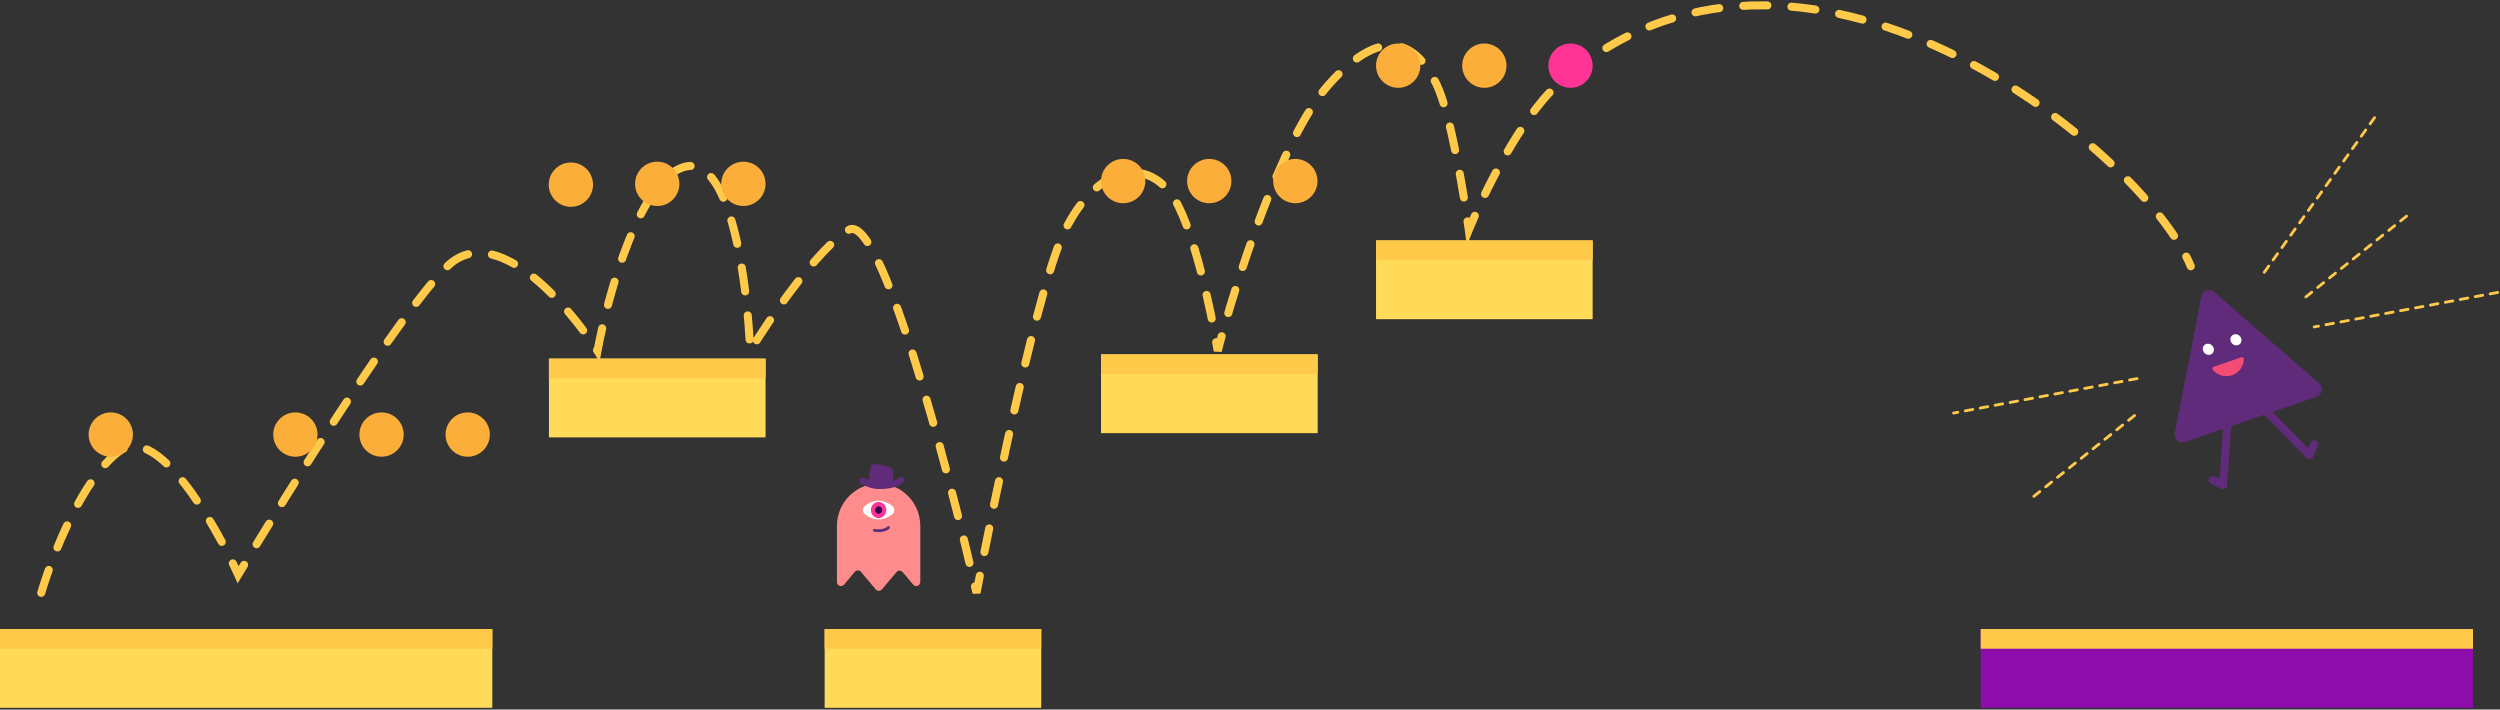 <?xml version="1.0" encoding="UTF-8"?> <svg xmlns="http://www.w3.org/2000/svg" width="1050" height="298" viewBox="0 0 1050 298" fill="none"><rect x="0" y="0" width="1050" height="298" fill="#333333" stroke="none"/> <path d="M17.322 249.008C21.802 233.767 34.689 200.49 50.402 189.313C66.115 178.136 90.028 219.372 100.021 241.387C121.04 206.248 168.041 131.141 187.889 111.836C207.736 92.53 238.197 127.5 250.947 147.399C255.426 123.267 269.14 73.986 288.161 69.922C307.182 65.858 314.004 119.88 315.038 147.399C323.308 133.851 343.156 104.723 356.388 96.594C369.619 88.466 397.737 194.816 410.142 249.008C418.067 207.094 436.605 117.932 447.356 96.594C460.795 69.922 480.436 66.112 491.807 81.353C500.904 93.546 508.691 130.464 511.448 147.399C518.684 119.456 538.118 57.983 557.966 35.629C582.776 7.686 596.214 20.387 603.45 35.629C609.239 47.822 614.821 81.353 616.889 96.594C622.747 82.2 638.391 49.854 654.103 35.629C754.671 -55.421 900.401 63.366 920.125 111.836" stroke="#FFC94A" stroke-width="3.377" stroke-linecap="round" stroke-dasharray="10.13 10.13"></path> <path d="M386.517 220.469C386.515 220.469 386.514 220.468 386.514 220.466C386.296 210.862 378.546 203.147 369.018 203.147C359.491 203.147 351.748 210.862 351.523 220.466C351.523 220.468 351.521 220.469 351.52 220.469C351.518 220.469 351.516 220.471 351.516 220.473V244.456C351.516 246.031 353.481 246.748 354.496 245.543L359.019 240.171C359.693 239.37 360.927 239.37 361.602 240.171L367.813 247.548C368.488 248.349 369.722 248.349 370.396 247.548L376.521 240.274C377.196 239.472 378.43 239.472 379.104 240.274L383.541 245.543C384.556 246.748 386.521 246.03 386.521 244.456V220.473C386.521 220.471 386.519 220.469 386.517 220.469Z" fill="#FF8C8C"></path> <path d="M375.232 201.939C376.723 201.453 377.66 200.631 377.672 200.62C378.228 200.126 379.057 200.171 379.525 200.721C379.98 201.261 379.929 202.078 379.417 202.58L379.378 202.617C379.318 202.672 377.856 203.98 375.551 204.625C372.818 205.391 368.447 205.872 365.124 204.707C363.463 204.124 361.73 203.253 361.657 203.214C361.015 202.889 360.766 202.083 361.107 201.414C361.447 200.747 362.244 200.465 362.888 200.793C362.888 200.793 362.895 200.796 362.905 200.801C363.031 200.863 363.847 201.268 364.819 201.676C365.108 199.835 365.711 196.02 365.851 195.312C366.039 194.375 374.266 195.676 374.687 196.775C374.971 197.523 375.148 200.262 375.232 201.939Z" fill="#602B7A"></path> <path d="M374.544 212.272C375.951 213.25 375.952 215.203 374.545 216.182C373.133 217.165 371.179 218.15 369.02 218.15C366.859 218.15 364.904 217.164 363.491 216.181C362.086 215.202 362.086 213.25 363.491 212.272C364.904 211.288 366.859 210.302 369.02 210.302C371.179 210.306 373.132 211.29 374.544 212.272Z" fill="white"></path> <path d="M369.019 217.636C370.811 217.636 372.264 216.108 372.264 214.223C372.264 212.338 370.811 210.81 369.019 210.81C367.226 210.81 365.773 212.338 365.773 214.223C365.773 216.108 367.226 217.636 369.019 217.636Z" fill="#FF3495"></path> <path d="M369.019 215.793C369.846 215.793 370.516 215.09 370.516 214.224C370.516 213.358 369.846 212.656 369.019 212.656C368.193 212.656 367.523 213.358 367.523 214.224C367.523 215.09 368.193 215.793 369.019 215.793Z" fill="#330356"></path> <path d="M369.969 223.436C368.249 223.626 367.112 223.312 367.062 223.297C366.753 223.21 366.565 222.874 366.659 222.561C366.745 222.247 367.069 222.057 367.386 222.152C367.422 222.16 368.645 222.488 370.423 222.174C372.157 221.868 372.668 221.197 372.675 221.19C372.863 220.934 373.23 220.869 373.489 221.051C373.748 221.241 373.82 221.591 373.647 221.861C373.575 221.97 372.877 222.947 370.624 223.348C370.394 223.385 370.178 223.414 369.969 223.436Z" fill="#602B7A"></path> <rect x="462.434" y="148.839" width="90.981" height="33.084" fill="#FFDB59"></rect> <rect x="577.933" y="100.979" width="90.981" height="33.084" fill="#FFDB59"></rect> <rect x="230.553" y="150.619" width="90.981" height="33.084" fill="#FFDB59"></rect> <rect x="346.346" y="264.194" width="90.981" height="33.084" fill="#FFDB59"></rect> <rect y="264.194" width="206.774" height="33.084" fill="#FFDB59"></rect> <rect y="264.194" width="206.774" height="8.271" fill="#FFC94A"></rect> <rect x="230.553" y="150.619" width="90.981" height="8.271" fill="#FFC94A"></rect> <rect x="346.346" y="264.194" width="90.981" height="8.271" fill="#FFC94A"></rect> <rect x="462.434" y="148.839" width="90.981" height="8.271" fill="#FFC94A"></rect> <rect x="577.933" y="100.979" width="90.981" height="8.271" fill="#FFC94A"></rect> <rect x="831.887" y="264.194" width="206.774" height="33.084" fill="#8C0DAC"></rect> <rect x="831.887" y="264.194" width="206.774" height="8.271" fill="#FFC94A"></rect> <circle cx="124.064" cy="182.519" r="9.305" fill="#FBAE3A"></circle> <circle cx="239.769" cy="77.557" r="9.305" fill="#FBAE3A"></circle> <circle cx="471.739" cy="76.051" r="9.305" fill="#FBAE3A"></circle> <circle cx="587.238" cy="27.575" r="9.305" fill="#FBAE3A"></circle> <circle cx="160.25" cy="182.519" r="9.305" fill="#FBAE3A"></circle> <circle cx="276.043" cy="77.214" r="9.305" fill="#FBAE3A"></circle> <circle cx="507.89" cy="76.051" r="9.305" fill="#FBAE3A"></circle> <circle cx="623.423" cy="27.575" r="9.305" fill="#FBAE3A"></circle> <circle cx="46.524" cy="182.519" r="9.305" fill="#FBAE3A"></circle> <circle cx="196.435" cy="182.519" r="9.305" fill="#FBAE3A"></circle> <circle cx="312.229" cy="77.214" r="9.305" fill="#FBAE3A"></circle> <circle cx="544.041" cy="76.051" r="9.305" fill="#FBAE3A"></circle> <circle cx="659.609" cy="27.575" r="9.305" fill="#FF3495"></circle> <path d="M924.587 124.503L913.397 181.888C912.913 184.371 915.298 186.446 917.69 185.624L972.982 166.623C975.374 165.801 975.98 162.698 974.072 161.037L929.971 122.653C928.064 120.994 925.072 122.022 924.587 124.503Z" fill="#602B7A"></path> <path d="M929.712 154.061C929.207 154.235 928.987 154.83 929.321 155.248C931.202 157.602 934.433 158.641 937.444 157.606C940.455 156.571 942.365 153.766 942.402 150.752C942.408 150.218 941.869 149.884 941.364 150.057L929.712 154.061Z" fill="#F44C75"></path> <path d="M928.343 148.939C929.546 148.568 930.142 147.264 929.675 146.027C929.208 144.789 927.855 144.086 926.652 144.456C925.449 144.827 924.853 146.131 925.319 147.369C925.786 148.607 927.14 149.31 928.343 148.939Z" fill="white"></path> <path d="M939.943 144.954C941.146 144.584 941.743 143.28 941.276 142.042C940.809 140.804 939.455 140.101 938.253 140.472C937.05 140.843 936.453 142.146 936.92 143.384C937.387 144.622 938.741 145.325 939.943 144.954Z" fill="white"></path> <path d="M935.576 177.624L933.681 203.779L929.27 201.637" stroke="#602B7A" stroke-width="3.377" stroke-linecap="round" stroke-linejoin="round"></path> <path d="M951.608 172.454L969.96 191.187L971.941 186.701" stroke="#602B7A" stroke-width="3.377" stroke-linecap="round" stroke-linejoin="round"></path> <path d="M997.306 49.423L949.748 116.107" stroke="#FFC94A" stroke-width="1.199" stroke-linecap="round" stroke-dasharray="3.19 3.19"></path> <path d="M1049 122.829L971.977 137.303" stroke="#FFC94A" stroke-width="1.199" stroke-linecap="round" stroke-dasharray="3.19 3.19"></path> <path d="M897.538 159.014L820.515 173.488" stroke="#FFC94A" stroke-width="1.199" stroke-linecap="round" stroke-dasharray="3.19 3.19"></path> <path d="M896.504 174.521L852.048 210.189" stroke="#FFC94A" stroke-width="1.199" stroke-linecap="round" stroke-dasharray="3.19 3.19"></path> <path d="M1010.75 90.778L966.29 126.446" stroke="#FFC94A" stroke-width="1.199" stroke-linecap="round" stroke-dasharray="3.19 3.19"></path> </svg> 